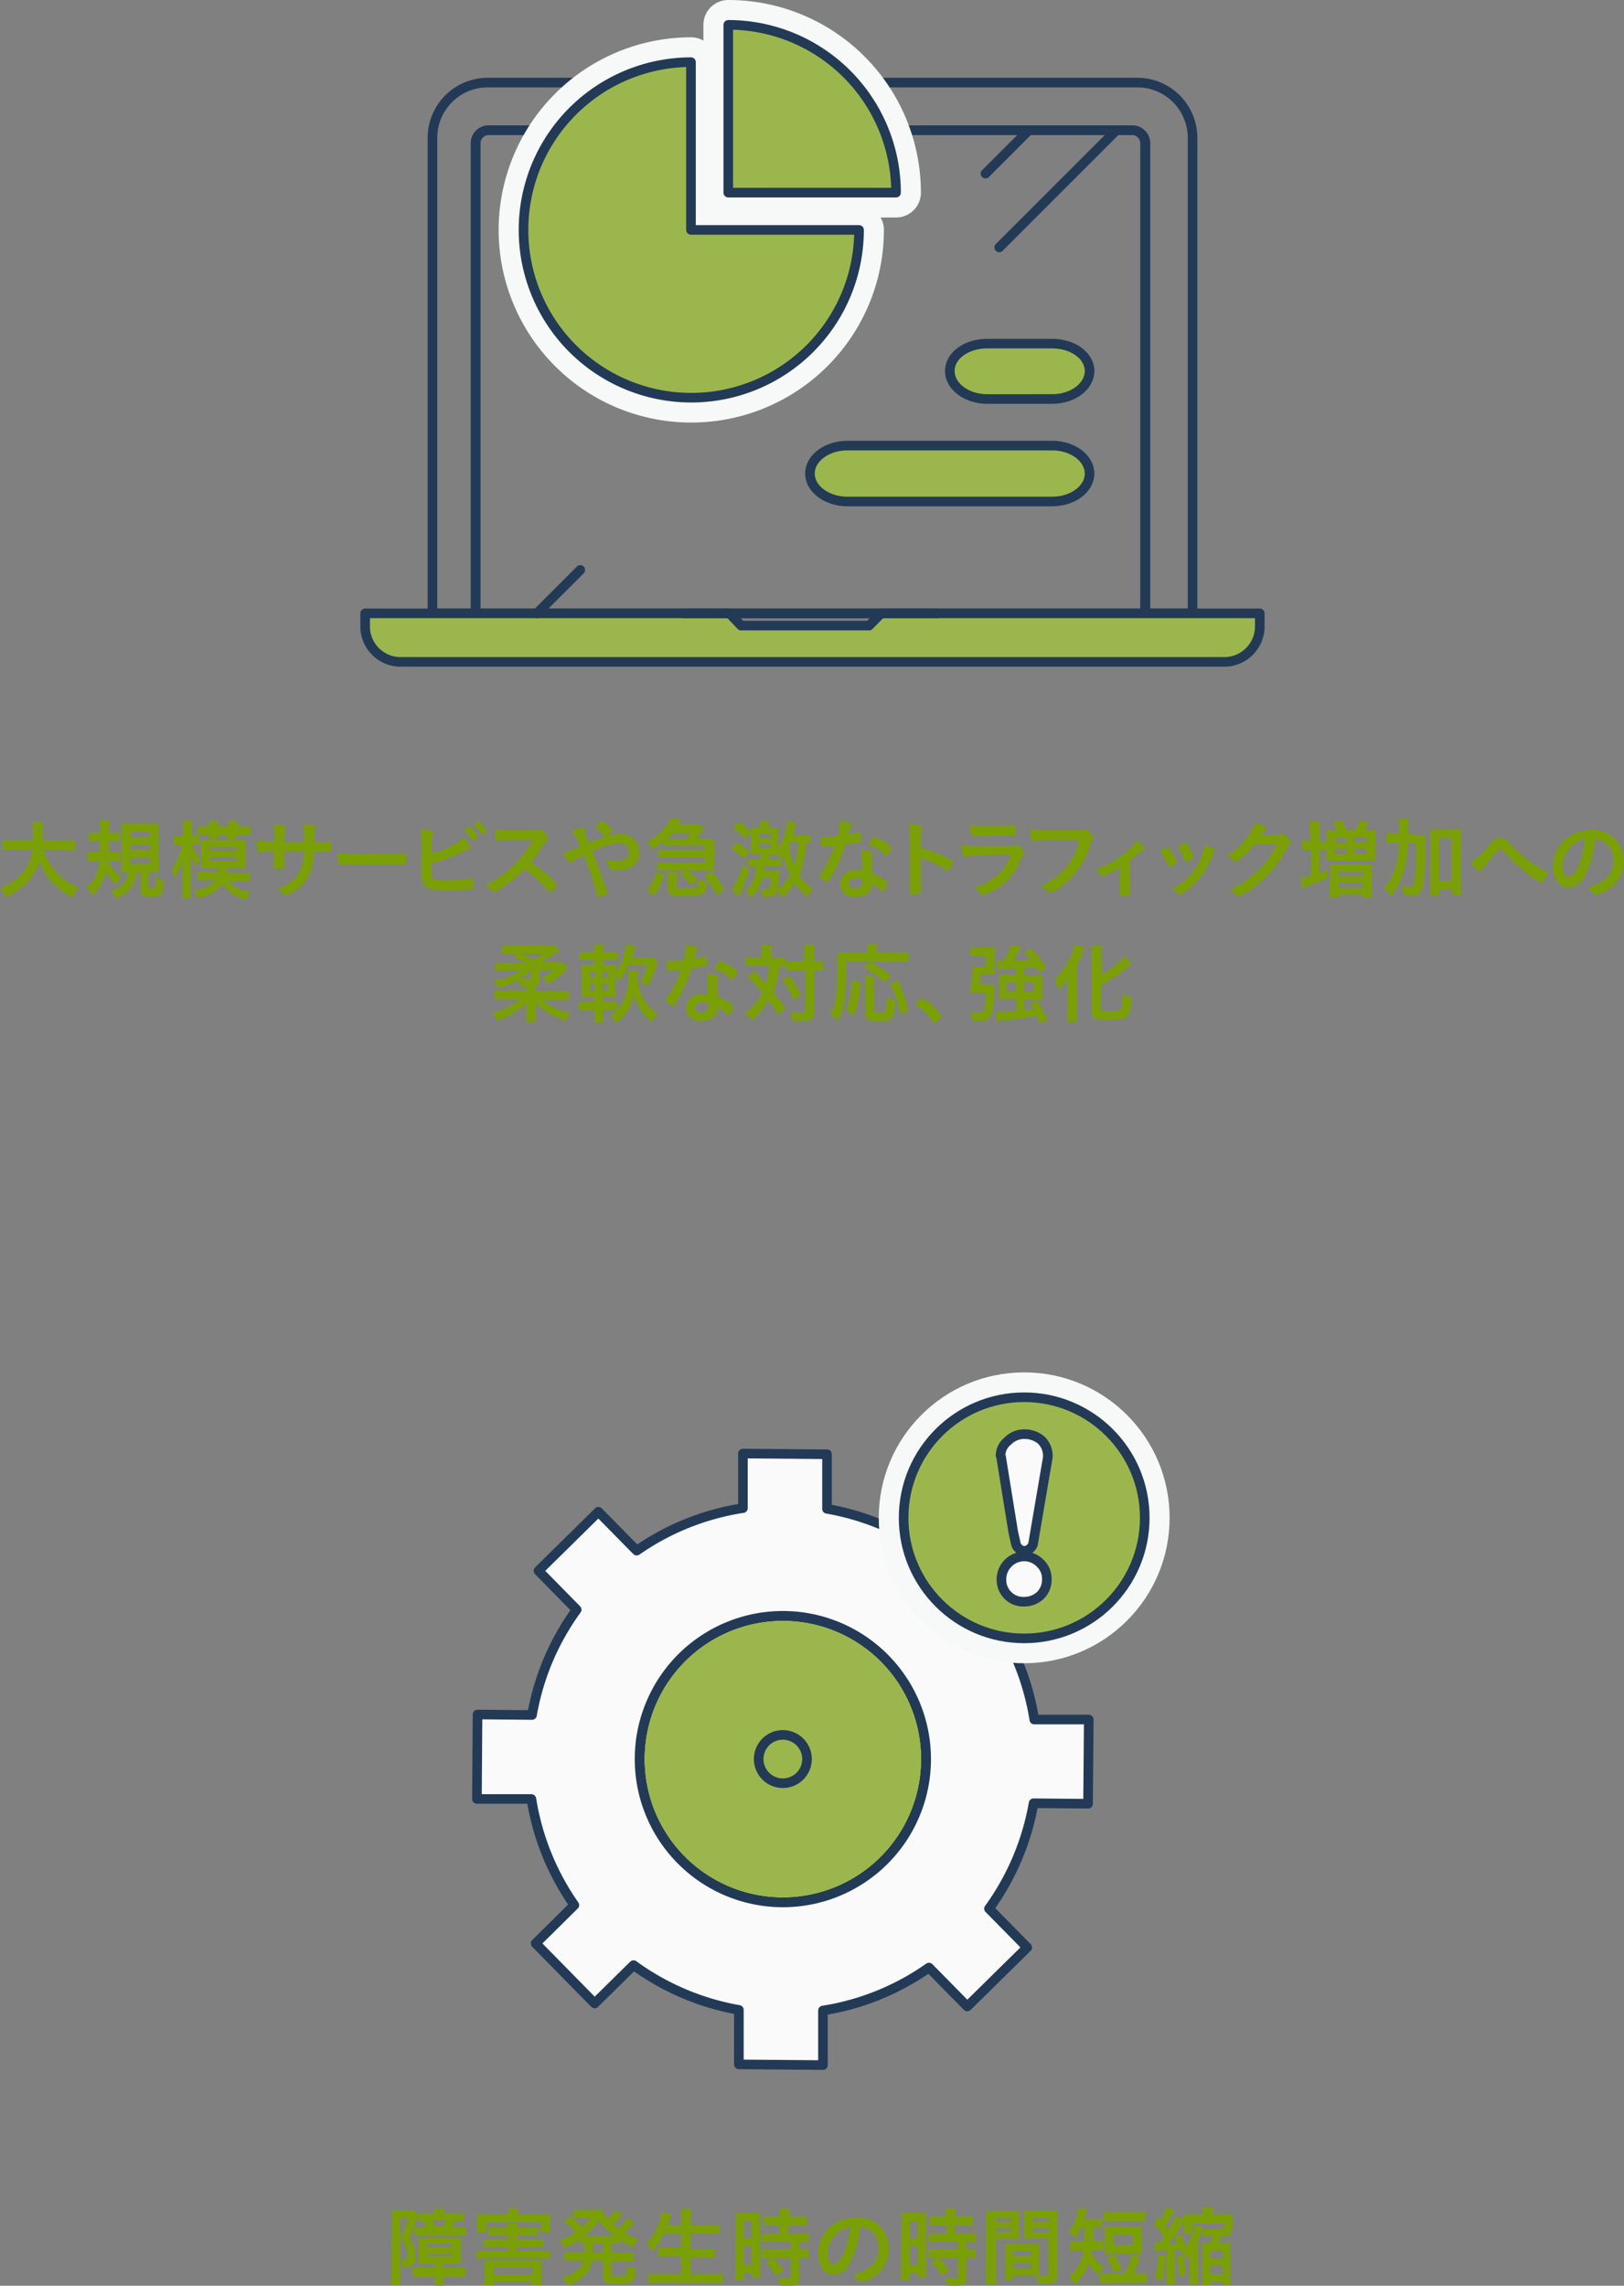 <svg xmlns="http://www.w3.org/2000/svg" viewBox="0 0 160.69 226.16">
  <rect x="0" y="0" width="160.69" height="226.16" fill="#808080" stroke="none"/>
  <defs>
    <style>
      .cls-1 {
        fill: #7b9f07;
      }

      .cls-2, .cls-5 {
        fill: none;
      }

      .cls-2, .cls-3, .cls-5, .cls-7 {
        stroke: #223a56;
      }

      .cls-2, .cls-3, .cls-5, .cls-6, .cls-7 {
        stroke-linecap: round;
        stroke-linejoin: round;
      }

      .cls-2 {
        stroke-width: 0.95px;
      }

      .cls-3, .cls-4, .cls-6 {
        fill: #9cb64e;
      }

      .cls-3, .cls-5, .cls-7 {
        stroke-width: 0.95px;
      }

      .cls-6 {
        stroke: #f7f8f8;
        stroke-width: 4.92px;
      }

      .cls-7 {
        fill: #fafafa;
      }
    </style>
  </defs>
  <g id="レイヤー_2" data-name="レイヤー 2">
    <g id="文字">
      <g>
        <g>
          <path class="cls-1" d="M4.32,84.07A5.69,5.69,0,0,0,7.79,87.8a3.14,3.14,0,0,0-.6,1A6.43,6.43,0,0,1,3.9,85.24a5.06,5.06,0,0,1-1.35,2.21,6.17,6.17,0,0,1-2,1.31A2.94,2.94,0,0,0,0,87.89a5.34,5.34,0,0,0,2.25-1.54,4.23,4.23,0,0,0,.94-2.28H1.25a6.66,6.66,0,0,0-1,.05v-1a8.58,8.58,0,0,0,1,0h2c0-.38,0-.58,0-.9a4.41,4.41,0,0,0-.06-.91h1.1a5.34,5.34,0,0,0-.06,1c0,.36,0,.55,0,.84H6.45a9.21,9.21,0,0,0,1,0v1a9.76,9.76,0,0,0-1-.05Z"/>
          <path class="cls-1" d="M10.69,85.25A4.94,4.94,0,0,0,12,86.77a4,4,0,0,0-.5.78,4.68,4.68,0,0,1-1-1.3,4.87,4.87,0,0,1-.42,1.12,4.18,4.18,0,0,1-.92,1.22,2.91,2.91,0,0,0-.66-.73,3,3,0,0,0,1-1.26,4.28,4.28,0,0,0,.35-1.35H9.43a5.88,5.88,0,0,0-.77,0v-.92a5.25,5.25,0,0,0,.73,0h.47c0-.43,0-.67,0-1.07H9.47a5.43,5.43,0,0,0-.69,0v-.87a5.25,5.25,0,0,0,.73,0H9.9a6.68,6.68,0,0,0-.05-1.24h1a7.27,7.27,0,0,0-.05,1.24h.29a5.29,5.29,0,0,0,.72,0v.86c-.23,0-.4,0-.65,0h-.37c0,.5,0,.5,0,1.07h.37a5.2,5.2,0,0,0,.72,0v.91c-.22,0-.4,0-.64,0Zm2.83,1A2.75,2.75,0,0,1,13,87.79a3.47,3.47,0,0,1-1.48,1.11,3.06,3.06,0,0,0-.63-.72c1.17-.37,1.64-.87,1.77-1.88l-.65,0c0-.19,0-.46,0-.81v-3.2c0-.34,0-.62,0-.82a5.19,5.19,0,0,0,.79,0h2.09a4.93,4.93,0,0,0,.8,0c0,.25,0,.47,0,.84v3.21c0,.34,0,.52,0,.78h-1v1.43c0,.14.06.18.34.18s.38-.08.41-1.15a2.44,2.44,0,0,0,.78.37c-.09,1.44-.22,1.6-1.31,1.6-.77,0-1-.15-1-.59V86.3Zm-.61-3.41h1.93v-.56H12.91Zm0,1.3h1.93v-.56H12.91Zm0,1.32h1.93v-.58H12.91Z"/>
          <path class="cls-1" d="M19,83.53A4.19,4.19,0,0,0,19.79,85a3.19,3.19,0,0,0-.38.74,5,5,0,0,1-.53-1.13c0,.39,0,.75,0,1.14v2.12a9.14,9.14,0,0,0,0,1H18a9,9,0,0,0,.05-1V86.12c0-.55,0-.91,0-1.05a5.88,5.88,0,0,1-.78,1.83A3.54,3.54,0,0,0,17,86a5.66,5.66,0,0,0,.71-1.39,9.37,9.37,0,0,0,.32-1h-.25a3.37,3.37,0,0,0-.58,0V82.7a3,3,0,0,0,.59,0h.32v-.67a6.11,6.11,0,0,0,0-.86H19a5.86,5.86,0,0,0,0,.85v.68h.23a2.48,2.48,0,0,0,.49,0v.86a3.64,3.64,0,0,0-.48,0Zm2.58,2.79a4,4,0,0,0,0-.45h-.95l-.73,0a6,6,0,0,0,0-.66V83.77c0-.27,0-.45,0-.67a7.39,7.39,0,0,0,.74,0h2.9a7.48,7.48,0,0,0,.75,0,6.26,6.26,0,0,0,0,.68v1.45a6.06,6.06,0,0,0,0,.67c-.25,0-.45,0-.74,0H22.42a3.18,3.18,0,0,1,0,.45h1.48a4.62,4.62,0,0,0,.84,0v.86a6.6,6.6,0,0,0-.83,0H22.62a3.13,3.13,0,0,0,2.17,1,3.12,3.12,0,0,0-.37.85A4,4,0,0,1,22,87.47a3.07,3.07,0,0,1-.87.8,4.81,4.81,0,0,1-1.52.6,2.53,2.53,0,0,0-.44-.77,4.73,4.73,0,0,0,1.13-.3,2.13,2.13,0,0,0,1-.72h-.94c-.31,0-.6,0-.83,0v-.84a6.25,6.25,0,0,0,.84,0Zm0-3.73a2.53,2.53,0,0,0,0,.38h-.89a2.43,2.43,0,0,0,0-.38h-.38c-.4,0-.5,0-.75,0V81.8a7.48,7.48,0,0,0,.75,0h.38v-.11a2.19,2.19,0,0,0,0-.49h.91a2.17,2.17,0,0,0,0,.5v.1h1v-.11a2.19,2.19,0,0,0,0-.49h.91a2.17,2.17,0,0,0,0,.5v.1h.43a6.3,6.3,0,0,0,.86,0v.83c-.25,0-.49,0-.85,0H23.4a2.17,2.17,0,0,0,0,.38h-.89a2.87,2.87,0,0,0,0-.38Zm-.81,1.59h2.65v-.36H20.74Zm0,1h2.65v-.37H20.74Z"/>
          <path class="cls-1" d="M27.16,83.35a8.48,8.48,0,0,0-.1-1.73l.49,0c.1,0,.57.08.63.09a.12.12,0,0,1,.08.12.73.73,0,0,1-.05.22,6.08,6.08,0,0,0-.07,1.27h1.92A10.28,10.28,0,0,0,30,81.56a7.47,7.47,0,0,1,1,.1c.18,0,.23.06.23.14a.43.43,0,0,1-.06.22,3.67,3.67,0,0,0-.06.6v.72c.87,0,1.2,0,1.46-.06h.08a.11.11,0,0,1,.1,0,2.34,2.34,0,0,1,0,.53c0,.41,0,.45-.15.45l-.2,0c-.29,0-.36,0-1.34,0a5,5,0,0,1-.66,2.67,4,4,0,0,1-1.51,1.4,2.37,2.37,0,0,1-.63.25c-.08,0-.09,0-.27-.2a2.39,2.39,0,0,0-.57-.46,3.51,3.51,0,0,0,2.28-1.79,4.46,4.46,0,0,0,.37-1.88H28.13c0,.62,0,.62,0,1.39v.11c0,.12,0,.17-.12.2a2.79,2.79,0,0,1-.57,0c-.3,0-.35,0-.35-.18v-.13c0-.78,0-.92,0-1.42-.44,0-1.23.06-1.44.1h-.05a.12.12,0,0,1-.13-.12,5.11,5.11,0,0,1-.11-1,9.05,9.05,0,0,0,1.41.06Z"/>
          <path class="cls-1" d="M36.47,84.5c1.57,0,2.48,0,3.34-.08h.12c.25,0,.25,0,.25.7,0,.35,0,.41-.17.41h0c-.57,0-.89,0-3.38,0-.91,0-1.36,0-2.16,0h-.25a2.88,2.88,0,0,0-.48,0h-.09c-.1,0-.16,0-.17-.12a4.8,4.8,0,0,1-.09-1A29.5,29.5,0,0,0,36.47,84.5Z"/>
          <path class="cls-1" d="M42.79,86.81c.14.21.52.29,1.35.29a15.22,15.22,0,0,0,2.42-.2h.08c.09,0,.13,0,.15.14s.07.57.07.71a.21.21,0,0,1-.17.23,19.5,19.5,0,0,1-2.45.13,4.43,4.43,0,0,1-1.91-.26,1,1,0,0,1-.57-.69,3.6,3.6,0,0,1-.06-.74v-.34c0-.9,0-1,0-1.61a15.37,15.37,0,0,0-.1-2.43c1.05.08,1.29.14,1.29.3s0,.06-.06.15a1.87,1.87,0,0,0-.07.35,5.3,5.3,0,0,0-.05.91v.7a7.83,7.83,0,0,0,3.2-1.59,3.33,3.33,0,0,1,.67,1c0,.07,0,.1-.21.16a6.45,6.45,0,0,0-.68.31,15.44,15.44,0,0,1-3,1.1C42.72,86.54,42.73,86.7,42.79,86.81Zm3.88-3.7a3.75,3.75,0,0,0-.64-.87c-.05-.06-.05-.06-.05-.08s0-.11.2-.22.19-.13.24-.13.16.08.37.3a2.42,2.42,0,0,1,.47.67,1.06,1.06,0,0,1-.5.4S46.7,83.16,46.67,83.11Zm1-.52s0,0-.09-.08a4.41,4.41,0,0,0-.64-.84s-.05,0-.05-.07a.91.91,0,0,1,.43-.33c.07,0,.18.09.37.29a2.08,2.08,0,0,1,.46.65A1,1,0,0,1,47.65,82.59Z"/>
          <path class="cls-1" d="M54.24,86.62a3.79,3.79,0,0,1,.89.95c0,.08-.11.22-.38.47s-.28.25-.34.25a.17.17,0,0,1-.13-.06l-.49-.56A11.55,11.55,0,0,0,51.92,86a13.6,13.6,0,0,1-2,1.66,4.16,4.16,0,0,1-1.05.59c-.09,0-.1,0-.31-.24a2.82,2.82,0,0,0-.53-.46,9.34,9.34,0,0,0,2.54-1.7,10.57,10.57,0,0,0,2.16-2.74,26.85,26.85,0,0,0-3.38.07h-.14a.14.14,0,0,1-.16-.13,5.37,5.37,0,0,1-.06-1,25,25,0,0,0,2.74.11c.51,0,1,0,1.33,0a1.07,1.07,0,0,0,.31-.08.15.15,0,0,1,.1,0c.15,0,.3.12.51.4a1.25,1.25,0,0,1,.26.51c0,.1,0,.13-.25.34a2.79,2.79,0,0,0-.47.65,11.7,11.7,0,0,1-1,1.36A11.8,11.8,0,0,1,54.24,86.62Z"/>
          <path class="cls-1" d="M61.35,82.54a1.73,1.73,0,0,1,1.9,1.82c0,1.11-.81,1.77-2.16,1.77a2.77,2.77,0,0,1-.7-.07.19.19,0,0,1-.12-.15,2.77,2.77,0,0,0-.38-.9,4.84,4.84,0,0,0,1.22.18c.7,0,1.11-.32,1.11-.87a1.06,1.06,0,0,0-.14-.55,1.1,1.1,0,0,0-.88-.36,7.64,7.64,0,0,0-2.59.83c.54,1.35.54,1.35.84,2.18s.66,1.85.66,1.93,0,.11-.22.18a2.33,2.33,0,0,1-.68.22c-.09,0-.1,0-.18-.34a30.29,30.29,0,0,0-1.28-3.77,4.55,4.55,0,0,0-1.14.64.26.26,0,0,1-.16.07c-.12,0-.22-.09-.38-.32a5.73,5.73,0,0,1-.39-.64,14.88,14.88,0,0,0,1.71-.61,5.24,5.24,0,0,0-.84-1.58,3.67,3.67,0,0,1,1.06-.31c.18,0,.22,0,.25.28a1.45,1.45,0,0,0,.14.57s.09.2.27.66c.76-.3,1-.41,1.59-.59a.19.19,0,0,1-.07-.06,4.76,4.76,0,0,0-.85-.89.25.25,0,0,1,0-.07c0-.05,0-.05.29-.31a.82.82,0,0,1,.33-.21.27.27,0,0,1,.14,0c.53.4.89.76.89.91a1.65,1.65,0,0,1-.47.5A5.28,5.28,0,0,1,61.35,82.54Z"/>
          <path class="cls-1" d="M64,88.13a4.53,4.53,0,0,0,.91-1.82l.82.23a6.23,6.23,0,0,1-1,2.09ZM70.15,83l.53,0c0,.13,0,.25,0,.48v2.2c0,.22,0,.35,0,.48l-.52,0H68A5.28,5.28,0,0,1,69,87l-.61.58a8.56,8.56,0,0,0-1.06-1.05l.46-.38h-2c-.29,0-.48,0-.76,0v-.82a5.08,5.08,0,0,0,.76,0h4v-.47H65.93a6.8,6.8,0,0,0-.76,0v-.78a5.34,5.34,0,0,0,.76,0h3.84v-.43H66.25a5.72,5.72,0,0,0-.62,0v-.4a9.12,9.12,0,0,1-1.06.81,3.83,3.83,0,0,0-.52-.77,5.8,5.8,0,0,0,2.36-2.35l1,.19c-.14.2-.15.23-.3.43h1.31a4.35,4.35,0,0,0,.78,0l.48.46c-.09.09-.21.22-.41.46a3.07,3.07,0,0,1-.37.42ZM66.93,87.6c0,.19,0,.23.18.26a6.54,6.54,0,0,0,.8,0c.66,0,.93,0,1.06-.16s.12-.3.15-.72a2.72,2.72,0,0,0,.86.28,4.12,4.12,0,0,1-.15.8.74.74,0,0,1-.6.51,9.29,9.29,0,0,1-1.51.09c-1.42,0-1.66-.12-1.66-.81V87a3.33,3.33,0,0,0,0-.67h1a2.81,2.81,0,0,0,0,.67ZM67.85,83a5.24,5.24,0,0,0,.48-.57H66.57A5.19,5.19,0,0,1,66,83h1.81Zm2.55,3.23A12,12,0,0,1,71.68,88l-.79.56a8.79,8.79,0,0,0-1.19-1.86Z"/>
          <path class="cls-1" d="M72.89,83.34a6.84,6.84,0,0,1,1.28.94l-.54.71a5.23,5.23,0,0,0-1.27-1Zm1.26,2.78c-.26.7-.26.7-.46,1.2l-.39,1a2,2,0,0,0-.12.25l-.06.11-.74-.61a7.69,7.69,0,0,0,1.07-2.44Zm.52-.43a4.16,4.16,0,0,0-.64,0V85a3.22,3.22,0,0,0,.66,0h.61v-.48H75a5.85,5.85,0,0,0-.69,0,5.86,5.86,0,0,0,0-.81V82.34l-.58.65a5.47,5.47,0,0,0-1.24-1.07l.61-.61a6.76,6.76,0,0,1,1.21,1c0-.19,0-.28,0-.44a6.45,6.45,0,0,0,.75,0,2.44,2.44,0,0,0,.23-.69l.88.11a6.3,6.3,0,0,1-.26.58h.31a7,7,0,0,0,.77,0,7.37,7.37,0,0,0,0,.8V84a7.54,7.54,0,0,0,.93-2.77l.88.16a4.58,4.58,0,0,0-.14.5c-.06.27-.11.44-.2.75h1.08a2.78,2.78,0,0,0,.66-.05v.82a3.54,3.54,0,0,0-.46,0,8.63,8.63,0,0,1-.66,3.21,5,5,0,0,0,1.33,1.3,2.91,2.91,0,0,0-.47.85,6.71,6.71,0,0,1-1.31-1.35,6.11,6.11,0,0,1-1.26,1.39,2.15,2.15,0,0,0-.5-.66c-.13.46-.32.58-.91.58l-.49,0a1.88,1.88,0,0,0-.15-.74,4.4,4.4,0,0,0,.58,0c.18,0,.23,0,.27-.17a6.39,6.39,0,0,0,.11-.94h-.84a3.48,3.48,0,0,1-1.13,1.93,2.38,2.38,0,0,0-.55-.63,3,3,0,0,0,1-2.46Zm.45-2.75h1.16v-.46H75.12Zm0,1h1.16v-.46H75.12Zm.49,1.72c0,.27,0,.32,0,.5h.88a5.85,5.85,0,0,0,.64,0,1.86,1.86,0,0,0,0,.46A10.62,10.62,0,0,1,76.9,88a3.8,3.8,0,0,0,.65-.58,6.81,6.81,0,0,0,.63-.84,6.27,6.27,0,0,1-.64-1.93,3.48,3.48,0,0,1-.22.36v.71a4.09,4.09,0,0,0-.63,0ZM76.72,85a3,3,0,0,0,.54,0,2.44,2.44,0,0,0-.33-.43h-.85V85Zm1.49-1.67c0,.12-.07.17-.12.29a6,6,0,0,0,.5,2,7.39,7.39,0,0,0,.35-2.34Z"/>
          <path class="cls-1" d="M81.86,83.76l-.35,0h-.09c-.07,0-.11,0-.13-.11a4.32,4.32,0,0,1-.12-.85l.66,0,1.07-.07a6.6,6.6,0,0,0,.2-1.53c.89.12,1.21.23,1.21.39s0,.08-.14.28a2.28,2.28,0,0,0-.24.73,6.78,6.78,0,0,0,1-.23l.13,0c.06,0,.08,0,.13.29a3.69,3.69,0,0,1,.07.49c0,.11,0,.12-.25.18s-.79.15-1.33.22a14.57,14.57,0,0,1-.93,2.29,13,13,0,0,1-.7,1.28c-.07.1-.11.14-.17.14a1.76,1.76,0,0,1-.63-.35c-.14-.1-.17-.14-.17-.2s0-.11.14-.27A8.21,8.21,0,0,0,82,85.05a9.68,9.68,0,0,0,.58-1.35Zm2.83,5c-.93,0-1.57-.52-1.57-1.29a1.43,1.43,0,0,1,1.55-1.38,3.83,3.83,0,0,1,.65.06c0-.42,0-.58-.07-1.38,0-.16,0-.39,0-.66a3.89,3.89,0,0,1,.94.16.14.14,0,0,1,.1.14.93.93,0,0,1,0,.14,2.21,2.21,0,0,0,0,.54c0,.32,0,.86,0,1.28a5.22,5.22,0,0,1,1.29.75c.19.15.26.22.26.29s0,.17-.28.55c-.1.18-.18.25-.24.25s0,0-.3-.22a3.18,3.18,0,0,0-.7-.52C86.27,88.23,85.68,88.72,84.69,88.72Zm0-1.85c-.42,0-.7.2-.7.5s.26.47.65.47a.61.61,0,0,0,.69-.69c0-.07,0-.14,0-.14A1.54,1.54,0,0,0,84.68,86.87Zm3.22-2.44c-.11.15-.16.19-.22.19s-.08,0-.14-.08a4.86,4.86,0,0,0-.83-.63,3.41,3.41,0,0,0-.59-.3c-.12,0-.16-.08-.16-.15s0-.14.17-.34.26-.35.34-.35a4.57,4.57,0,0,1,1.25.63c.37.25.49.36.49.45A2.06,2.06,0,0,1,87.9,84.43Z"/>
          <path class="cls-1" d="M91.12,85.88c0,.52,0,1.92,0,2.33v0c0,.08,0,.14-.06.16a1.78,1.78,0,0,1-.72.1c-.28,0-.33,0-.33-.2v0c0-.23,0-2.71,0-3.73a23.53,23.53,0,0,0-.09-3,8.49,8.49,0,0,1,1.14.12c.09,0,.13.07.13.14a.8.8,0,0,1,0,.19,1,1,0,0,0-.06.36s0,.53-.05,1.55a9.31,9.31,0,0,1,1,.3,13.46,13.46,0,0,1,2.11.93c.07.05.11.09.11.15A3.14,3.14,0,0,1,94,86c-.06.15-.11.19-.16.19a.22.22,0,0,1-.14-.06,9.76,9.76,0,0,0-2.6-1.23Z"/>
          <path class="cls-1" d="M95.52,84.77h-.07c-.19,0-.27-.29-.33-1.18a17.7,17.7,0,0,0,2.62.1c1.72,0,2.18,0,2.35,0a1.16,1.16,0,0,0,.32-.07.51.51,0,0,1,.17,0,.49.49,0,0,1,.37.21,1.41,1.41,0,0,1,.38.61.39.39,0,0,1-.14.27c-.07.06-.11.14-.28.51a5.63,5.63,0,0,1-2.24,2.69,5,5,0,0,1-1.38.64c-.12,0-.19,0-.34-.22a1.48,1.48,0,0,0-.56-.49A6.25,6.25,0,0,0,98.9,86.4,4.39,4.39,0,0,0,100,84.58,29.43,29.43,0,0,0,95.52,84.77Zm2.81-3.06a17.89,17.89,0,0,0,1.89-.07h.1c.11,0,.15.09.16.35a2.53,2.53,0,0,0,0,.28v0c0,.31,0,.4-.15.4h-.18c-.16,0-.81,0-1.07,0-1.29,0-2.21,0-2.72.06H96.3c-.22,0-.26-.13-.31-1.1A18.15,18.15,0,0,0,98.33,81.71Z"/>
          <path class="cls-1" d="M105.09,83.1a19.92,19.92,0,0,0-2.9.13h0c-.16,0-.21-.28-.24-1.17a15.08,15.08,0,0,0,2.25.09c1.15,0,2.5,0,2.72,0a1.19,1.19,0,0,0,.36-.09.18.18,0,0,1,.1,0c.14,0,.32.14.6.47s.2.26.2.35a.32.32,0,0,1-.09.19c-.09.1-.09.13-.28.73a8,8,0,0,1-2.73,3.87,4,4,0,0,1-1.14.7c-.09,0-.11,0-.31-.21a2.73,2.73,0,0,0-.64-.49,6.82,6.82,0,0,0,2.61-2,5.75,5.75,0,0,0,1.16-2.53Z"/>
          <path class="cls-1" d="M110.87,85.79a8.68,8.68,0,0,1-1.73.9c-.09,0-.09,0-.25-.18a3.54,3.54,0,0,0-.53-.47,9.5,9.5,0,0,0,3.28-1.93,3.89,3.89,0,0,0,.83-.94c.46.3.8.63.8.76s0,.08-.1.11a1.76,1.76,0,0,0-.46.35c-.18.16-.52.44-.91.74V86.5c0,.75,0,1.52,0,1.88v.09c0,.14-.08.16-.63.16-.34,0-.38,0-.38-.1v-.06a1.53,1.53,0,0,1,0-.18c0-.21,0-1,0-1.79Z"/>
          <path class="cls-1" d="M115.58,85.61a10.38,10.38,0,0,0-.54-1c-.17-.25-.19-.29-.19-.34s.09-.15.32-.28.3-.18.35-.17.19.14.4.47a4,4,0,0,1,.54,1c0,.06-.06.12-.23.23a2.24,2.24,0,0,1-.52.24C115.65,85.75,115.62,85.72,115.58,85.61Zm4.68-1.46a.25.25,0,0,1-.05.11,1.6,1.6,0,0,0-.25.44,8.17,8.17,0,0,1-1.72,2.71,5.16,5.16,0,0,1-1.48,1.1.19.19,0,0,1-.15-.07,3.53,3.53,0,0,0-.67-.5,5.64,5.64,0,0,0,2.62-2.5,5,5,0,0,0,.6-1.81C119.87,83.83,120.26,84,120.26,84.15Zm-2.21.75a2.17,2.17,0,0,1-.64.39l-.09,0,0,0s-.08,0-.11-.13a6.93,6.93,0,0,0-.63-1.3s0,0,0-.08.07-.11.32-.25.34-.18.39-.18.06,0,.12.07a8.33,8.33,0,0,1,.56,1,2.71,2.71,0,0,0,.11.29.11.11,0,0,1,0,0v.08Z"/>
          <path class="cls-1" d="M124.15,83.52a6.12,6.12,0,0,1-1.86,1.74c-.08,0-.12,0-.29-.17a4.06,4.06,0,0,0-.64-.43,6.06,6.06,0,0,0,1.72-1.41,5.85,5.85,0,0,0,1.11-1.85,4.32,4.32,0,0,1,.93.4c.12.06.16.11.16.19a.22.22,0,0,1-.1.17,2.32,2.32,0,0,0-.4.47h1.28a1.89,1.89,0,0,0,.81-.1l.1,0c.14,0,.28.13.53.45s.21.29.21.38,0,.14-.15.26a3.17,3.17,0,0,0-.27.39,10.66,10.66,0,0,1-3.19,3.76,5.83,5.83,0,0,1-1.54.9.27.27,0,0,1-.21-.12,3,3,0,0,0-.71-.5,10.05,10.05,0,0,0,3-2.07,7.82,7.82,0,0,0,1.42-1.92c.07-.15.12-.26.26-.54Z"/>
          <path class="cls-1" d="M129.57,82.17a5.67,5.67,0,0,0,0-.91h1a5.66,5.66,0,0,0,0,.92v1.11h.1l.57,0v.85a5.12,5.12,0,0,0-.56,0h-.11v2.23a7,7,0,0,0,.8-.32l0,.8c-.75.36-1.24.56-2.1.89l-.39.16-.18-1a5.46,5.46,0,0,0,1-.27V84.09h-.2a3.89,3.89,0,0,0-.68,0v-.89a4.93,4.93,0,0,0,.69,0h.19Zm2.76,0a3.74,3.74,0,0,0-.49-.8l.87-.22a7.77,7.77,0,0,1,.54,1h.82a5,5,0,0,0,.49-1l.87.22a7.57,7.57,0,0,1-.45.79h.36c.3,0,.58,0,.76,0,0,.23,0,.41,0,.76V84.4a7.34,7.34,0,0,0,0,.75,7.44,7.44,0,0,0-.75,0H132a6.9,6.9,0,0,0-.74,0c0-.22,0-.38,0-.73V82.87c0-.36,0-.43,0-.74a7.26,7.26,0,0,0,.74,0Zm-.71,4a4.81,4.81,0,0,0,0-.64c.22,0,.42,0,.75,0H135a6.86,6.86,0,0,0,.74,0,6.16,6.16,0,0,0,0,.7V88a5.7,5.7,0,0,0,0,.84h-.9v-.33h-2.38v.33h-.88a5.64,5.64,0,0,0,0-.83Zm.49-2.77h1.14v-.49h-1.14Zm0,1.14h1.14V84h-1.14Zm.35,2.17h2.38v-.47h-2.38Zm0,1.12h2.38v-.49h-2.38ZM134,83.34h1.2v-.49H134Zm0,1.14h1.2V84H134Z"/>
          <path class="cls-1" d="M140.11,82.61a7.61,7.61,0,0,0,.93,0,12.12,12.12,0,0,0,0,1.34,22.13,22.13,0,0,1-.25,3.69c-.15.73-.39.94-1.07.94a8.27,8.27,0,0,1-.86-.06,2.85,2.85,0,0,0-.15-.88,4.14,4.14,0,0,0,.81.11c.23,0,.3-.06.38-.34a11.72,11.72,0,0,0,.21-2c0-.72,0-.72,0-2h-.79a12.5,12.5,0,0,1-.41,2.75,6.9,6.9,0,0,1-1.27,2.52,3.79,3.79,0,0,0-.68-.84,5.2,5.2,0,0,0,1.11-2.06,10.67,10.67,0,0,0,.38-2.37H138a6,6,0,0,0-.83,0v-1a5,5,0,0,0,.91.06h.37c0-.23,0-.23,0-.69a4.57,4.57,0,0,0-.05-.74h1a2.05,2.05,0,0,0-.05.55c0,.16,0,.3,0,.88Zm2.29,6h-.92a8.25,8.25,0,0,0,.05-1V82.9a6.88,6.88,0,0,0,0-.86c.24,0,.42,0,.74,0h1.58c.33,0,.5,0,.75,0a5.16,5.16,0,0,0-.05.86v4.73a7.33,7.33,0,0,0,.05.92h-.93V88H142.4Zm0-1.45h1.23V82.9H142.4Z"/>
          <path class="cls-1" d="M147.54,83.4c.36-.4.54-.5.89-.5s.55.1.91.48a12.86,12.86,0,0,0,1.8,1.68,11.17,11.17,0,0,0,1.79,1.13c.19.09.22.12.22.18a2.64,2.64,0,0,1-.41.77c-.12.17-.16.21-.23.21a4.78,4.78,0,0,1-1.12-.7,16.66,16.66,0,0,1-2.22-2c-.56-.61-.56-.61-.71-.61s-.18,0-.57.49c-.27.33-.52.64-.93,1.11a3.56,3.56,0,0,0-.36.46c-.06.11-.1.14-.16.14s-.25-.12-.48-.34a2.1,2.1,0,0,1-.41-.57A10,10,0,0,0,147.54,83.4Z"/>
          <path class="cls-1" d="M156.77,86.73a1.91,1.91,0,0,1-1.56,1.11c-.9,0-1.54-.88-1.54-2.1a3.47,3.47,0,0,1,1.87-3.15,4.08,4.08,0,0,1,2-.45,3,3,0,0,1,3.13,3,3.28,3.28,0,0,1-2.17,3.2,2.14,2.14,0,0,1-.62.19c-.1,0-.15,0-.26-.2a1.74,1.74,0,0,0-.54-.54c1.77-.46,2.57-1.29,2.57-2.69a2,2,0,0,0-.83-1.69,2.16,2.16,0,0,0-1-.37A9.34,9.34,0,0,1,156.77,86.73Zm-1.24-3a2.7,2.7,0,0,0-.9,2c0,.66.21,1,.58,1s.86-.59,1.19-1.62a10.46,10.46,0,0,0,.44-2.09A2.55,2.55,0,0,0,155.53,83.68Z"/>
          <path class="cls-1" d="M52.11,97.61l-.63,0A2.44,2.44,0,0,0,51.3,97a8.11,8.11,0,0,1-2,.76,3.28,3.28,0,0,0-.55-.72,6.16,6.16,0,0,0,2.77-1H50a6.62,6.62,0,0,0-1,.06v-.84a7.68,7.68,0,0,0,1.09,0h1.78a10.52,10.52,0,0,0-1-.53l.41-.36h-.7a6.63,6.63,0,0,0-.88,0v-.82a9.09,9.09,0,0,0,1.06,0h3.25a5.64,5.64,0,0,0,.88,0l.47.54-.15.1a10.94,10.94,0,0,1-1.79,1h1.48a7.26,7.26,0,0,0,.74,0l.54.55L56,96a7.39,7.39,0,0,1-1.72,1.34,2.79,2.79,0,0,0-.66-.62A4.53,4.53,0,0,0,54.79,96H53.4v1c0,.33-.12.5-.39.56v.53H55.3a8.14,8.14,0,0,0,1,0V99a8.31,8.31,0,0,0-1,0H53.69a6.37,6.37,0,0,0,2.83,1.26A3.32,3.32,0,0,0,56,101,6.62,6.62,0,0,1,53,99.25c0,.42,0,.5,0,.65v.56a2.83,2.83,0,0,0,.05.66h-1a3.41,3.41,0,0,0,0-.66V99.9c0-.15,0-.4,0-.65A7.12,7.12,0,0,1,49.22,101a2.83,2.83,0,0,0-.52-.79,7.3,7.3,0,0,0,2.74-1.33H49.93a8.63,8.63,0,0,0-1,0v-.9a6.2,6.2,0,0,0,.82,0h2.37ZM52.52,96a4.62,4.62,0,0,1-1.06.85l.28,0c.13,0,.48,0,.62,0s.18,0,.18-.16V96Zm-.84-1.62c.44.24.63.36,1,.59a7.77,7.77,0,0,0,1.1-.59Z"/>
          <path class="cls-1" d="M63.09,96a1.72,1.72,0,0,0,0,.34,4.8,4.8,0,0,0,.65,2.58,3.76,3.76,0,0,0,1.35,1.37,2.54,2.54,0,0,0-.57.85,4.74,4.74,0,0,1-1.1-1.16,4.3,4.3,0,0,1-.7-1.66,3.83,3.83,0,0,1-.71,1.83,4.18,4.18,0,0,1-1.07,1.07,2.63,2.63,0,0,0-.58-.74,4.26,4.26,0,0,0,.7-.54,3.9,3.9,0,0,0-.64,0h-.72v.45a8,8,0,0,0,0,.8h-.9a4.91,4.91,0,0,0,0-.83v-.42h-.73a4.17,4.17,0,0,0-.78.05v-.85a4,4,0,0,0,.78,0h.73v-.51h-.42l-.83,0c0-.27,0-.5,0-.92V96.35c0-.4,0-.61,0-.89a7.53,7.53,0,0,0,.83,0h.42V95h-.67a6,6,0,0,0-.78,0V94.2a4,4,0,0,0,.78,0h.67a3.75,3.75,0,0,0,0-.76h.91a3.46,3.46,0,0,0,0,.76h.63a3.93,3.93,0,0,0,.77,0V95a5.49,5.49,0,0,0-.77,0h-.63v.5h.5a5,5,0,0,0,.75,0,5.1,5.1,0,0,0,0,.65,4.42,4.42,0,0,0,.67-1.3,4.85,4.85,0,0,0,.29-1.39l.95.13c-.07.21-.07.21-.26,1l0,.18h1.35a3.27,3.27,0,0,0,.69-.06l.43.47a2,2,0,0,0-.12.39,8.56,8.56,0,0,1-.86,2,2.81,2.81,0,0,0-.75-.39A5.59,5.59,0,0,0,64,95.46H62.22a6.38,6.38,0,0,1-.9,1.59,1.65,1.65,0,0,0-.43-.46v1.17c0,.45,0,.63,0,.88-.19,0-.37,0-.77,0h-.48v.51h.65a5.48,5.48,0,0,0,.78,0v.77a4.81,4.81,0,0,0,1.08-3.51,2.36,2.36,0,0,0,0-.37Zm-4.72.16v.58h.52v-.58Zm0,1.2V98h.52v-.62Zm1.79-.62v-.58h-.52v.58Zm0,1.24v-.62h-.52V98Z"/>
          <path class="cls-1" d="M66.61,96.05l-.35,0h-.09c-.07,0-.11,0-.13-.11a5.52,5.52,0,0,1-.11-.86l.65,0,1.08-.07a7,7,0,0,0,.19-1.52c.89.12,1.21.22,1.21.39s0,.07-.14.27a3,3,0,0,0-.24.73,6.46,6.46,0,0,0,1-.23.34.34,0,0,1,.13,0c.06,0,.08,0,.13.29a2.34,2.34,0,0,1,.07.49c0,.1,0,.12-.25.17a11.9,11.9,0,0,1-1.32.22,16.28,16.28,0,0,1-.93,2.29,13.09,13.09,0,0,1-.71,1.29c-.07.1-.11.13-.17.13a1.76,1.76,0,0,1-.63-.35c-.14-.09-.17-.14-.17-.2s0-.11.15-.26A10.78,10.78,0,0,0,67.37,96C67,96,67,96,66.61,96.05Zm2.84,5c-.94,0-1.58-.52-1.58-1.28a1.44,1.44,0,0,1,1.55-1.39,3.75,3.75,0,0,1,.65.06C70,98,70,97.83,70,97c0-.17,0-.39,0-.67a4.19,4.19,0,0,1,.94.17.13.13,0,0,1,.1.13s0,.08,0,.14a1.79,1.79,0,0,0-.06.54c0,.32,0,.86.06,1.29a4.93,4.93,0,0,1,1.29.75c.19.14.25.22.25.29s0,.16-.28.55c-.1.17-.18.25-.24.25s0,0-.29-.23a4,4,0,0,0-.71-.51C71,100.53,70.44,101,69.45,101Zm0-1.84c-.41,0-.7.2-.7.5s.26.46.65.46a.61.61,0,0,0,.69-.69v-.13A1.47,1.47,0,0,0,69.43,99.17Zm3.22-2.44c-.11.14-.16.18-.22.18s-.07,0-.13-.07a5.4,5.4,0,0,0-.84-.63,3.62,3.62,0,0,0-.58-.3c-.13,0-.17-.09-.17-.16s0-.14.17-.33.26-.36.34-.36a4.54,4.54,0,0,1,1.26.64c.37.25.48.35.48.45A2.06,2.06,0,0,1,72.65,96.73Z"/>
          <path class="cls-1" d="M75.35,94.3a4.25,4.25,0,0,0,0-.78h1a4.37,4.37,0,0,0,0,.78v.46h.59a5.91,5.91,0,0,0,.79,0v.88a5.25,5.25,0,0,0-.64,0,8.7,8.7,0,0,1-.56,2.51c.43.55.62.81,1.17,1.57l-.66.73A10.73,10.73,0,0,0,76,99a7.84,7.84,0,0,1-1.65,2,2.61,2.61,0,0,0-.62-.76,5.8,5.8,0,0,0,1.7-2A17,17,0,0,0,74,96.68l.6-.62.64.67c.08.07.21.23.53.6a7.57,7.57,0,0,0,.32-1.76H74.55a5.78,5.78,0,0,0-.77,0v-.9a6.56,6.56,0,0,0,.82.05h.75Zm2.75,2.24a9.52,9.52,0,0,1,1.17,1.91l-.75.49a7.52,7.52,0,0,0-1.15-2Zm.46-.52a5.5,5.5,0,0,0-.77,0v-.91a5.3,5.3,0,0,0,.78,0h1v-.65a6,6,0,0,0,0-1h1a8.06,8.06,0,0,0,0,1v.65h.1a4,4,0,0,0,.77,0v.92l-.19,0-.58,0h-.1v4c0,.43,0,.57-.15.71s-.45.28-1,.28l-1,0a2.86,2.86,0,0,0-.25-.92,7.79,7.79,0,0,0,1,.09c.47,0,.52,0,.52-.19V96Z"/>
          <path class="cls-1" d="M83.73,95.11c0,3.6-.15,4.64-.85,5.93a3.15,3.15,0,0,0-.74-.72,3.72,3.72,0,0,0,.53-1.43,22.14,22.14,0,0,0,.18-3.47c0-.63,0-.87,0-1.17.26,0,.5,0,.86,0h2.11v-.36a2.26,2.26,0,0,0-.05-.47h1a1.93,1.93,0,0,0,0,.48v.35h2.13a7.64,7.64,0,0,0,1,0v.92a6.73,6.73,0,0,0-1,0H86.11a10.75,10.75,0,0,1,2.07,1.37l-.64.7a7.63,7.63,0,0,0-2.1-1.51l.64-.56ZM83.67,100a5.51,5.51,0,0,0,.44-1.36A11.37,11.37,0,0,0,84.3,97l.85.21a10.62,10.62,0,0,1-.65,3.27Zm2.82-3.44a5.3,5.3,0,0,0,0,.78v2.59c0,.22.07.25.56.25.65,0,.66,0,.66-1.51a4.51,4.51,0,0,0,.88.29c-.06,1.12-.14,1.53-.33,1.76s-.51.33-1.22.33c-1.14,0-1.43-.13-1.43-.62v-3.1a4.64,4.64,0,0,0,0-.77Zm2.57,3.82a9.46,9.46,0,0,0-1-3l.79-.39a13.77,13.77,0,0,1,1,3Z"/>
          <path class="cls-1" d="M91,98.92c.16-.14.2-.17.26-.17a3.76,3.76,0,0,1,1,.74,4,4,0,0,1,.91,1.09c0,.08,0,.1-.27.32s-.39.35-.45.35-.1,0-.15-.12a5.5,5.5,0,0,0-1.6-1.63c-.07-.06-.1-.09-.1-.14S90.67,99.27,91,98.92Z"/>
          <path class="cls-1" d="M97.86,97.42l.58,0-.06,1.12a7.63,7.63,0,0,1-.25,1.76.92.92,0,0,1-.55.64,1.8,1.8,0,0,1-.66.08l-.71,0a4.16,4.16,0,0,0-.18-.92,4.57,4.57,0,0,0,.82.08c.3,0,.41,0,.47-.2a5.85,5.85,0,0,0,.22-1.74h-1a5.33,5.33,0,0,0-.56,0,16.28,16.28,0,0,0,.24-2.62,5.88,5.88,0,0,0,.7,0h.62v-1h-.81a4.89,4.89,0,0,0-.73,0v-.88a3.79,3.79,0,0,0,.78,0h1a5.72,5.72,0,0,0,.64,0c0,.24,0,.38,0,.63v1.24c0,.25,0,.47,0,.76l-.58,0h-.79c-.06.7-.06.7-.1,1Zm2.66-1.6-1.8.11-.09-.86.43,0h.24a7.64,7.64,0,0,0,.76-1.6l1,.18c-.1.17-.1.17-.3.57a9.31,9.31,0,0,1-.49.82L102,95c-.19-.25-.31-.4-.64-.77l.68-.37a13.4,13.4,0,0,1,1.5,1.89l-.71.5a4,4,0,0,0-.34-.55c-.42,0-.67.07-1.12.1v.7h1.12a4.08,4.08,0,0,0,.66,0,3.42,3.42,0,0,0,0,.59v1.23a3.92,3.92,0,0,0,0,.63q-.33,0-.69,0h-1.09v1l.87-.11c-.08-.14-.14-.26-.29-.49l.72-.28a10.8,10.8,0,0,1,1,1.87l-.79.32c-.13-.37-.19-.52-.28-.73-1,.16-2.43.36-3.42.46l-.55.06-.14-.93h.25c.36,0,1,0,1.83-.1V98.84h-1a4.87,4.87,0,0,0-.71,0q0-.3,0-.66V97.05c0-.22,0-.41,0-.62a6.47,6.47,0,0,0,.69,0h1Zm-.89,1.37v.92h.89v-.92Zm1.71.92h.94v-.92h-.94Z"/>
          <path class="cls-1" d="M105.63,97.78c0-.26,0-.51,0-.93a7.37,7.37,0,0,1-.85,1.08,4.25,4.25,0,0,0-.44-1,7.33,7.33,0,0,0,1.16-1.47,6.25,6.25,0,0,0,.83-2l1,.27c-.07.17-.1.25-.18.47-.18.5-.22.59-.59,1.43v4.44c0,.34,0,.7,0,1.06h-1a9.08,9.08,0,0,0,.06-1.07Zm3.27,2c0,.23.13.28.81.28s1,0,1.14-.18.19-.51.23-1.52a3.77,3.77,0,0,0,.9.32,3.58,3.58,0,0,1-.39,1.82c-.25.32-.7.41-2,.41s-1.59-.14-1.59-.9V94.56a8.24,8.24,0,0,0,0-1h1a6.57,6.57,0,0,0,0,1v1.85a7.19,7.19,0,0,0,2.25-1.79l.72.74a1,1,0,0,0-.18.14,13.33,13.33,0,0,1-2.79,1.93Z"/>
        </g>
        <g>
          <g>
            <path class="cls-2" d="M112.52,8.17H48.26a5.47,5.47,0,0,0-5.47,5.47V60.69h4.27V14.18a1.3,1.3,0,0,1,1.3-1.3H112a1.3,1.3,0,0,1,1.3,1.3V60.69H118v-47A5.47,5.47,0,0,0,112.52,8.17Z"/>
            <path class="cls-2" d="M112,12.88H48.36a1.3,1.3,0,0,0-1.3,1.3V60.69h66.28V14.18A1.3,1.3,0,0,0,112,12.88Z"/>
            <path class="cls-3" d="M87.18,60.69,86,61.9H73.33l-1.15-1.21H36.13v1.2a3.51,3.51,0,0,0,3.42,3.6h81.68a3.51,3.51,0,0,0,3.42-3.6v-1.2Z"/>
            <line class="cls-2" x1="67.65" y1="60.69" x2="92.77" y2="60.69"/>
            <line class="cls-2" x1="101.81" y1="12.88" x2="97.51" y2="17.18"/>
            <line class="cls-2" x1="57.42" y1="56.39" x2="53.12" y2="60.69"/>
            <line class="cls-2" x1="110.47" y1="12.88" x2="98.87" y2="24.48"/>
          </g>
          <g>
            <path class="cls-4" d="M107.81,46.86c0,1.52-1.66,2.76-3.69,2.76H83.83c-2,0-3.69-1.24-3.69-2.76s1.66-2.77,3.69-2.77h20.29C106.15,44.09,107.81,45.34,107.81,46.86Z"/>
            <path class="cls-5" d="M107.81,46.86c0,1.52-1.66,2.76-3.69,2.76H83.83c-2,0-3.69-1.24-3.69-2.76s1.66-2.77,3.69-2.77h20.29C106.15,44.09,107.81,45.34,107.81,46.86Z"/>
          </g>
          <g>
            <path class="cls-4" d="M107.81,36.71c0,1.53-1.66,2.77-3.69,2.77H97.66c-2,0-3.68-1.24-3.68-2.77S95.64,34,97.66,34h6.46C106.15,34,107.81,35.19,107.81,36.71Z"/>
            <path class="cls-5" d="M107.81,36.71c0,1.53-1.66,2.77-3.69,2.77H97.66c-2,0-3.68-1.24-3.68-2.77S95.64,34,97.66,34h6.46C106.15,34,107.81,35.19,107.81,36.71Z"/>
          </g>
          <path class="cls-6" d="M68.37,6.15A16.6,16.6,0,1,0,85,22.75H68.37Z"/>
          <path class="cls-6" d="M72.06,2.46v16.6h16.6A16.6,16.6,0,0,0,72.06,2.46Z"/>
          <path class="cls-3" d="M68.37,6.15A16.6,16.6,0,1,0,85,22.75H68.37Z"/>
          <path class="cls-3" d="M72.06,2.46v16.6h16.6A16.6,16.6,0,0,0,72.06,2.46Z"/>
        </g>
      </g>
      <g>
        <g>
          <path class="cls-1" d="M38.77,219.54a6.81,6.81,0,0,0,0-.85,3.6,3.6,0,0,0,.6,0h.9a3.49,3.49,0,0,0,.67,0l.46.51a.91.91,0,0,0-.11.25,20.07,20.07,0,0,1-.77,2A3.18,3.18,0,0,1,41,222.5a3.55,3.55,0,0,1,.12.77,1.05,1.05,0,0,1-.39.95,1.57,1.57,0,0,1-.89.18,1.32,1.32,0,0,0-.19-.79h.26c.33,0,.4-.08.4-.46a2.71,2.71,0,0,0-.21-.93,2.6,2.6,0,0,0-.46-.75,11.31,11.31,0,0,0,.73-2h-.76v5.56a9.08,9.08,0,0,0,0,1.08h-.94a9.14,9.14,0,0,0,.05-1.1ZM42.14,224l-.75,0v-.09c0-.17,0-.33,0-.59v-1.2a6.45,6.45,0,0,0,0-.72l.78,0h2.67c.4,0,.58,0,.76,0,0,.16,0,.32,0,.69v1.23a5.68,5.68,0,0,0,0,.68l-.74,0h-1v.38h1.34a5.49,5.49,0,0,0,.87,0v.87c-.17,0-.61,0-.93,0H43.87v.21a4.51,4.51,0,0,0,.05.82H43a4.38,4.38,0,0,0,0-.82v-.21H41.77a8.28,8.28,0,0,0-.93,0v-.87a5.33,5.33,0,0,0,.81,0H43V224ZM45,219a5.27,5.27,0,0,0,.89,0v.79c-.23,0-.46,0-.87,0-.08.2-.15.38-.24.56h.49a6.47,6.47,0,0,0,.83,0v.83a7.76,7.76,0,0,0-.86,0H41.8a7.33,7.33,0,0,0-.83,0v-.82a5.33,5.33,0,0,0,.57,0h.57a3.33,3.33,0,0,0-.18-.56,3.73,3.73,0,0,0-.55,0V219a5.45,5.45,0,0,0,.88,0H43V219a3.74,3.74,0,0,0,0-.49h.94a2.43,2.43,0,0,0,0,.49V219Zm-2.72,3.34h2.46v-.32H42.25Zm0,.92h2.46V223H42.25Zm1.64-3a6,6,0,0,0,.22-.56H42.79a4.11,4.11,0,0,1,.19.56Z"/>
          <path class="cls-1" d="M52.54,220.41a5.53,5.53,0,0,0,.72,0v.77c-.2,0-.43,0-.72,0H51.13v.39H53a3.9,3.9,0,0,0,.73,0v.75a5,5,0,0,0-.73,0H51.13v.39h2.44a6,6,0,0,0,.83,0v.81a4.63,4.63,0,0,0-.83-.05H48a4.9,4.9,0,0,0-.84.05v-.81a6.06,6.06,0,0,0,.84,0h2.31v-.39H48.58a5,5,0,0,0-.73,0v-.75a4.11,4.11,0,0,0,.73,0h1.68v-.39H49a7.18,7.18,0,0,0-.73,0v-.77a5.94,5.94,0,0,0,.73,0h1.25a2.29,2.29,0,0,0,0-.39h.94a2,2,0,0,0,0,.39ZM50.25,219a2.87,2.87,0,0,0,0-.52h1a2.82,2.82,0,0,0,0,.52v.1h2.27a7.71,7.71,0,0,0,.91,0,5.16,5.16,0,0,0,0,.61v.54a6.11,6.11,0,0,0,0,.64h-.89v-1H48.08v1h-.9a3.87,3.87,0,0,0,0-.65v-.53a3.52,3.52,0,0,0,0-.61,7.81,7.81,0,0,0,.92,0h2.15Zm-1.4,7.13h-.91a5.44,5.44,0,0,0,0-.76v-1a5.31,5.31,0,0,0,0-.7l.64,0h4.35c.33,0,.47,0,.66,0a4.39,4.39,0,0,0,0,.7v1c0,.29,0,.53,0,.75h-.91v-.35H48.85Zm0-1.08h3.84v-.67H48.85Z"/>
          <path class="cls-1" d="M57.83,222l-.55,0v-.36a8.14,8.14,0,0,1-1.45.8,3.19,3.19,0,0,0-.49-.76,6.37,6.37,0,0,0,1.58-.81,6,6,0,0,0-1.16-1.09l.68-.5.27.22v-.86a3.91,3.91,0,0,0,.67,0h1.54a5.67,5.67,0,0,0,.71,0,2,2,0,0,0,.51.9,4.1,4.1,0,0,0,.48-.52,2.22,2.22,0,0,0,.18-.24l.07-.12.75.43-.32.37a5.9,5.9,0,0,1-.61.62l.49.4a4.55,4.55,0,0,0,.86-1l.75.43-.22.26a10.47,10.47,0,0,1-.74.76,7.76,7.76,0,0,0,1.32.63,3.22,3.22,0,0,0-.47.82,7.8,7.8,0,0,1-1.36-.75v.36a7.82,7.82,0,0,0-.79,0v.89h1.31a5.07,5.07,0,0,0,.87,0v.87c-.25,0-.5,0-.87,0H60.53v1.24c0,.16,0,.19.13.21a1.87,1.87,0,0,0,.49,0c.44,0,.65,0,.75-.13s.14-.34.18-.86a3,3,0,0,0,.89.3c-.18,1.38-.33,1.5-1.91,1.5-1.12,0-1.39-.13-1.39-.7V223.7H58.6a2.88,2.88,0,0,1-.51,1.19,3.89,3.89,0,0,1-1.92,1.27,3.23,3.23,0,0,0-.59-.81,3.31,3.31,0,0,0,1.52-.73,1.86,1.86,0,0,0,.59-.92h-1a7.16,7.16,0,0,0-.87,0v-.87a5.14,5.14,0,0,0,.87,0h1.18c0-.12,0-.17,0-.25Zm-.63-2.5a4,4,0,0,0-.49,0,7.51,7.51,0,0,1,.89.85,5.89,5.89,0,0,0,.81-.88Zm3.48,1.72a7.16,7.16,0,0,1-1.41-1.5,7.15,7.15,0,0,1-1.4,1.5h2.81Zm-2,1.49c0,.06,0,.09,0,.18h1V222h-1Z"/>
          <path class="cls-1" d="M65.71,221a7.18,7.18,0,0,1-1.13,1.73,2.21,2.21,0,0,0-.67-.69,6.08,6.08,0,0,0,1.4-2.42,4.78,4.78,0,0,0,.18-.77l.94.23a.9.9,0,0,1-.07.22,1.74,1.74,0,0,0-.09.27c0,.12-.07.23-.21.62H67.4v-.62a9.09,9.09,0,0,0-.05-1H68.4a6.65,6.65,0,0,0-.05,1v.63h1.73a9.43,9.43,0,0,0,1.11-.05V221c-.36,0-.71,0-1.1,0H68.35v1.52h1.42a9.28,9.28,0,0,0,1,0v.91a7.81,7.81,0,0,0-1-.05H68.35V225h2a7.6,7.6,0,0,0,1.15-.06v1a9.71,9.71,0,0,0-1.12-.06H65.3a10.76,10.76,0,0,0-1.17.06v-1a7.93,7.93,0,0,0,1.14.06H67.4v-1.75H66.13a7.31,7.31,0,0,0-1,.05v-.91a6.49,6.49,0,0,0,1,0H67.4V221Z"/>
          <path class="cls-1" d="M72.77,219.78a6.37,6.37,0,0,0,0-.83,6.79,6.79,0,0,0,.73,0h1a6.58,6.58,0,0,0,.72,0,7.82,7.82,0,0,0,0,.82v4.72c0,.43,0,.65,0,.84h-.84v-.42h-.75v.69h-.87a8.06,8.06,0,0,0,0-1Zm.83,1.71h.74v-1.73H73.6Zm0,2.61h.74v-1.85H73.6Zm2.83-3.9c-.3,0-.68,0-.88,0v-.87a5,5,0,0,0,.85,0h.73v-.21a3.05,3.05,0,0,0,0-.62h1a2.73,2.73,0,0,0-.05.61v.22h.91a5.23,5.23,0,0,0,.86,0v.87c-.23,0-.49,0-.85,0H78V221h1.16c.38,0,.69,0,.89,0v.87a4.46,4.46,0,0,0-.81-.05H79.1v.71h.11a5.18,5.18,0,0,0,.8,0v.89a5.79,5.79,0,0,0-.8,0H79.1v1.87c0,.48-.09.68-.34.79a2.36,2.36,0,0,1-.92.14h-.65a2.07,2.07,0,0,0-.19-.87,7.88,7.88,0,0,0,.92.06c.26,0,.32,0,.32-.23v-1.75h-2a8,8,0,0,0-.88,0v-.89a6.24,6.24,0,0,0,.89,0h2v-.71h-2a7.28,7.28,0,0,0-.89.05v-.87c.2,0,.51,0,.9,0h.85v-.78Zm.32,5a6.07,6.07,0,0,0-1-1.35l.7-.47a6.51,6.51,0,0,1,1.09,1.26Z"/>
          <path class="cls-1" d="M84.05,224a1.89,1.89,0,0,1-1.56,1.11c-.9,0-1.53-.87-1.53-2.1a3.46,3.46,0,0,1,1.86-3.15,4.08,4.08,0,0,1,2-.44,3,3,0,0,1,3.13,3,3.28,3.28,0,0,1-2.17,3.21,2.06,2.06,0,0,1-.62.19c-.1,0-.14,0-.26-.2a1.64,1.64,0,0,0-.54-.54c1.77-.46,2.57-1.3,2.57-2.69a2,2,0,0,0-.83-1.69,2.16,2.16,0,0,0-1-.38A9.23,9.23,0,0,1,84.05,224Zm-1.24-3a2.68,2.68,0,0,0-.9,2c0,.66.22,1.05.58,1.05s.87-.6,1.19-1.62a10.78,10.78,0,0,0,.44-2.09A2.47,2.47,0,0,0,82.81,221Z"/>
          <path class="cls-1" d="M89.21,219.78c0-.37,0-.58,0-.83a6.48,6.48,0,0,0,.72,0h1a6.38,6.38,0,0,0,.71,0c0,.2,0,.34,0,.82v4.72c0,.43,0,.65,0,.84h-.84v-.42H90v.69h-.87a6.42,6.42,0,0,0,0-1Zm.83,1.71h.75v-1.73H90Zm0,2.61h.75v-1.85H90Zm2.83-3.9c-.29,0-.68,0-.88,0v-.87a5.1,5.1,0,0,0,.85,0h.74v-.21a3,3,0,0,0-.06-.62h1a3.59,3.59,0,0,0,0,.61v.22h.9a5.23,5.23,0,0,0,.86,0v.87c-.23,0-.49,0-.84,0h-.92V221h1.15c.38,0,.69,0,.9,0v.87a4.53,4.53,0,0,0-.81-.05h-.14v.71h.11a5.09,5.09,0,0,0,.8,0v.89a5.79,5.79,0,0,0-.8,0h-.11v1.87c0,.48-.09.68-.34.79a2.32,2.32,0,0,1-.92.14h-.64a2.07,2.07,0,0,0-.2-.87,8.22,8.22,0,0,0,.93.06c.26,0,.32,0,.32-.23v-1.75h-2a8.14,8.14,0,0,0-.88,0v-.89a6.4,6.4,0,0,0,.9,0h2v-.71h-2a7.33,7.33,0,0,0-.9.05v-.87c.2,0,.52,0,.9,0h.86v-.78Zm.33,5a6.4,6.4,0,0,0-1.06-1.35l.7-.47a6.51,6.51,0,0,1,1.09,1.26Z"/>
          <path class="cls-1" d="M98.56,225.09a6.3,6.3,0,0,0,0,1h-1a7.75,7.75,0,0,0,0-1v-5.41a7.54,7.54,0,0,0,0-.92,6.64,6.64,0,0,0,.85,0H100a6.16,6.16,0,0,0,.85,0c0,.25,0,.43,0,.77v1.26a6.9,6.9,0,0,0,0,.74l-.76,0H98.56Zm0-5.22H100v-.4H98.56Zm0,1H100v-.42H98.56Zm4.24,3.56a6.62,6.62,0,0,0,0,.71,4.48,4.48,0,0,0,.62.06c.23,0,.31-.06.31-.23v-3.47h-1.63l-.76,0a7.39,7.39,0,0,0,0-.74v-1.26c0-.3,0-.53,0-.77a6.48,6.48,0,0,0,.85,0h1.58a6.56,6.56,0,0,0,.85,0c0,.3,0,.52,0,.91v5.42c0,.5-.1.71-.41.84a2.63,2.63,0,0,1-.93.09l-.56,0a3,3,0,0,0-.22-.85h-2.21v.45h-.88a4.75,4.75,0,0,0,.06-.82v-2c0-.29,0-.51,0-.74.23,0,.42,0,.76,0h1.84c.36,0,.53,0,.78,0a7.12,7.12,0,0,0,0,.74Zm-2.51-1.2H102v-.5h-1.69Zm0,1.21H102v-.54h-1.69Zm1.93-4.58h1.54v-.4h-1.54Zm0,1h1.54v-.42h-1.54Z"/>
          <path class="cls-1" d="M107,220.35a5.9,5.9,0,0,1-.58,1.07,3.81,3.81,0,0,0-.68-.57,4.79,4.79,0,0,0,.83-1.73,3.08,3.08,0,0,0,.12-.65l.87.14c0,.09-.08.28-.16.55a2.85,2.85,0,0,1-.11.39h1a4.79,4.79,0,0,0,.74,0v.88a5.41,5.41,0,0,0-.74,0h-.08c0,.19,0,.19,0,.6,0,.18,0,.3,0,.7h.3a4.27,4.27,0,0,0,.68,0v.92a5,5,0,0,0-.71,0H108a2.54,2.54,0,0,0,0,.29,3.82,3.82,0,0,0,1.25,1.39,5,5,0,0,0-.58.76,4.59,4.59,0,0,1-.94-1.13,5.06,5.06,0,0,1-1.38,2.08,4,4,0,0,0-.58-.76,4.08,4.08,0,0,0,1.44-2.63h-.51a3.85,3.85,0,0,0-.81.05v-1a4.38,4.38,0,0,0,.82.05h.59c0-.26,0-.69,0-1.3Zm4.29,4.61a8.49,8.49,0,0,0,.67-1.91l.87.29a9.91,9.91,0,0,1-.66,1.62h.48a6.44,6.44,0,0,0,.84,0v.93a6.35,6.35,0,0,0-.84,0h-3a6.44,6.44,0,0,0-.84,0v-.93a6.54,6.54,0,0,0,.84,0Zm-2.15-6.12a6.09,6.09,0,0,0,.83,0h2.54a6,6,0,0,0,.84,0v.92a6.74,6.74,0,0,0-.84,0H110a6.57,6.57,0,0,0-.83,0Zm3.85,3.41a5.4,5.4,0,0,0,0,.74c-.26,0-.46,0-.78,0h-2.12c-.32,0-.53,0-.78,0,0-.25,0-.43,0-.74v-1.18c0-.32,0-.5,0-.75l.83,0h2l.83,0a5.48,5.48,0,0,0,0,.75Zm-2.81,2.61a6.43,6.43,0,0,0-.69-1.47l.78-.35a8.28,8.28,0,0,1,.71,1.48Zm0-2.72h1.9v-1h-1.9Z"/>
          <path class="cls-1" d="M115.28,223.2a12.44,12.44,0,0,1-.3,2.5l-.7-.35a8.88,8.88,0,0,0,.31-2.27Zm1.47-.24c0-.25,0-.25-.06-.35l-.43,0v2.56a5,5,0,0,0,0,.92h-.86a5.29,5.29,0,0,0,0-.92v-2.5c-.82.06-1,.08-1.11.1l-.09-.87a1.64,1.64,0,0,0,.4,0h.15a6.2,6.2,0,0,0,.42-.58,9.68,9.68,0,0,0-1-1.24l.41-.72.25.29a4.43,4.43,0,0,0,.57-1.29l.78.33a14.19,14.19,0,0,1-.87,1.57,3.94,3.94,0,0,1,.28.37,8.32,8.32,0,0,0,.74-1.35l.73.36c0-.28,0-.36,0-.52a6.2,6.2,0,0,0,.72,0h1.22v-.13a3.65,3.65,0,0,0,0-.57H120a3.13,3.13,0,0,0,0,.58v.12h1.22a4.9,4.9,0,0,0,.77,0,3.91,3.91,0,0,0,0,.55v.48a3.6,3.6,0,0,0,0,.53h-.24v.58a5.22,5.22,0,0,0-.58,0h-.38c-.08.29-.1.34-.21.66H121l.73,0c0,.25,0,.42,0,.77v2.58a7.08,7.08,0,0,0,0,.85H121v-.37h-1.23v.36h-.8c0-.24,0-.41,0-.78v-2.67a6.73,6.73,0,0,0,0-.74l.71,0h.09a4.27,4.27,0,0,0,.23-.66h-.38a4.68,4.68,0,0,0-.59,0v-.74a12.15,12.15,0,0,1-.48,1.27v3.75a4.84,4.84,0,0,0,0,.53h-.85a5.56,5.56,0,0,0,0-.94V223.8c0-.26,0-.37,0-.75a2.33,2.33,0,0,1-.34.5,4.18,4.18,0,0,0-.34-.72Zm.13-1.89a7.22,7.22,0,0,1,.43,1.29,6.36,6.36,0,0,0,.55-1,4.22,4.22,0,0,0,.38-1.2l.8.24-.05.13a5.09,5.09,0,0,0,.6,0h1.52V220H118v1h-.85c0-.19,0-.35,0-.55v-.6a3,3,0,0,0-.23.35,18.8,18.8,0,0,1-1.29,1.83c.43,0,.61,0,.82-.06-.07-.2-.11-.32-.22-.6Zm.19,2a16.38,16.38,0,0,1,.26,2l-.65.17a12.73,12.73,0,0,0-.22-2Zm2.65.38H121v-.74h-1.23Zm0,1.57H121v-.85h-1.23Z"/>
        </g>
        <g>
          <path class="cls-3" d="M87.4,184.17a14.18,14.18,0,1,1,.17-20.06A14.18,14.18,0,0,1,87.4,184.17Z"/>
          <g>
            <path class="cls-2" d="M87.4,184.17a14.18,14.18,0,1,1,.17-20.06A14.18,14.18,0,0,1,87.4,184.17Z"/>
            <path class="cls-7" d="M102.27,178.42l5.39.05.07-8.33-5.39,0a25.18,25.18,0,0,0-4.25-10.5l3.85-3.78-5.84-5.94-3.85,3.79a24.93,24.93,0,0,0-10.42-4.42l0-5.4-8.32-.07,0,5.4A24.93,24.93,0,0,0,63,153.43l-3.79-3.85-5.93,5.84,3.78,3.85a25,25,0,0,0-4.42,10.42l-5.39-.05L47.19,178l5.39,0a25.18,25.18,0,0,0,4.25,10.5L53,192.29l5.84,5.94,3.85-3.79a25.08,25.08,0,0,0,10.42,4.43l0,5.39,8.32.07,0-5.4a24.93,24.93,0,0,0,10.49-4.25l3.79,3.85,5.93-5.84-3.78-3.84A25.23,25.23,0,0,0,102.27,178.42ZM87.4,184.17a14.18,14.18,0,1,1,.17-20.06A14.18,14.18,0,0,1,87.4,184.17Z"/>
            <path class="cls-2" d="M79.85,174.06a2.39,2.39,0,1,1-2.39-2.4A2.39,2.39,0,0,1,79.85,174.06Z"/>
          </g>
          <circle class="cls-6" cx="101.34" cy="150.18" r="11.93"/>
          <circle class="cls-3" cx="101.34" cy="150.18" r="11.93"/>
          <path class="cls-7" d="M103.05,142.51a2.19,2.19,0,0,1,.63,1.47v.21l-1.47,8.62a1,1,0,0,1-.31.42.81.81,0,0,1-.53.21.76.76,0,0,1-.56-.21,1.14,1.14,0,0,1-.28-.42l-.28-1.26-1.19-7.36L99,144a1.85,1.85,0,0,1,.7-1.4,2.29,2.29,0,0,1,1.68-.7A2.58,2.58,0,0,1,103.05,142.51ZM101.34,154a2.27,2.27,0,0,0-2.25,2.24,2.16,2.16,0,0,0,2.25,2.24,2.35,2.35,0,0,0,1.61-.63,2.19,2.19,0,0,0,.63-1.61,2.09,2.09,0,0,0-.63-1.54A2.22,2.22,0,0,0,101.34,154Z"/>
        </g>
      </g>
    </g>
  </g>
</svg>
